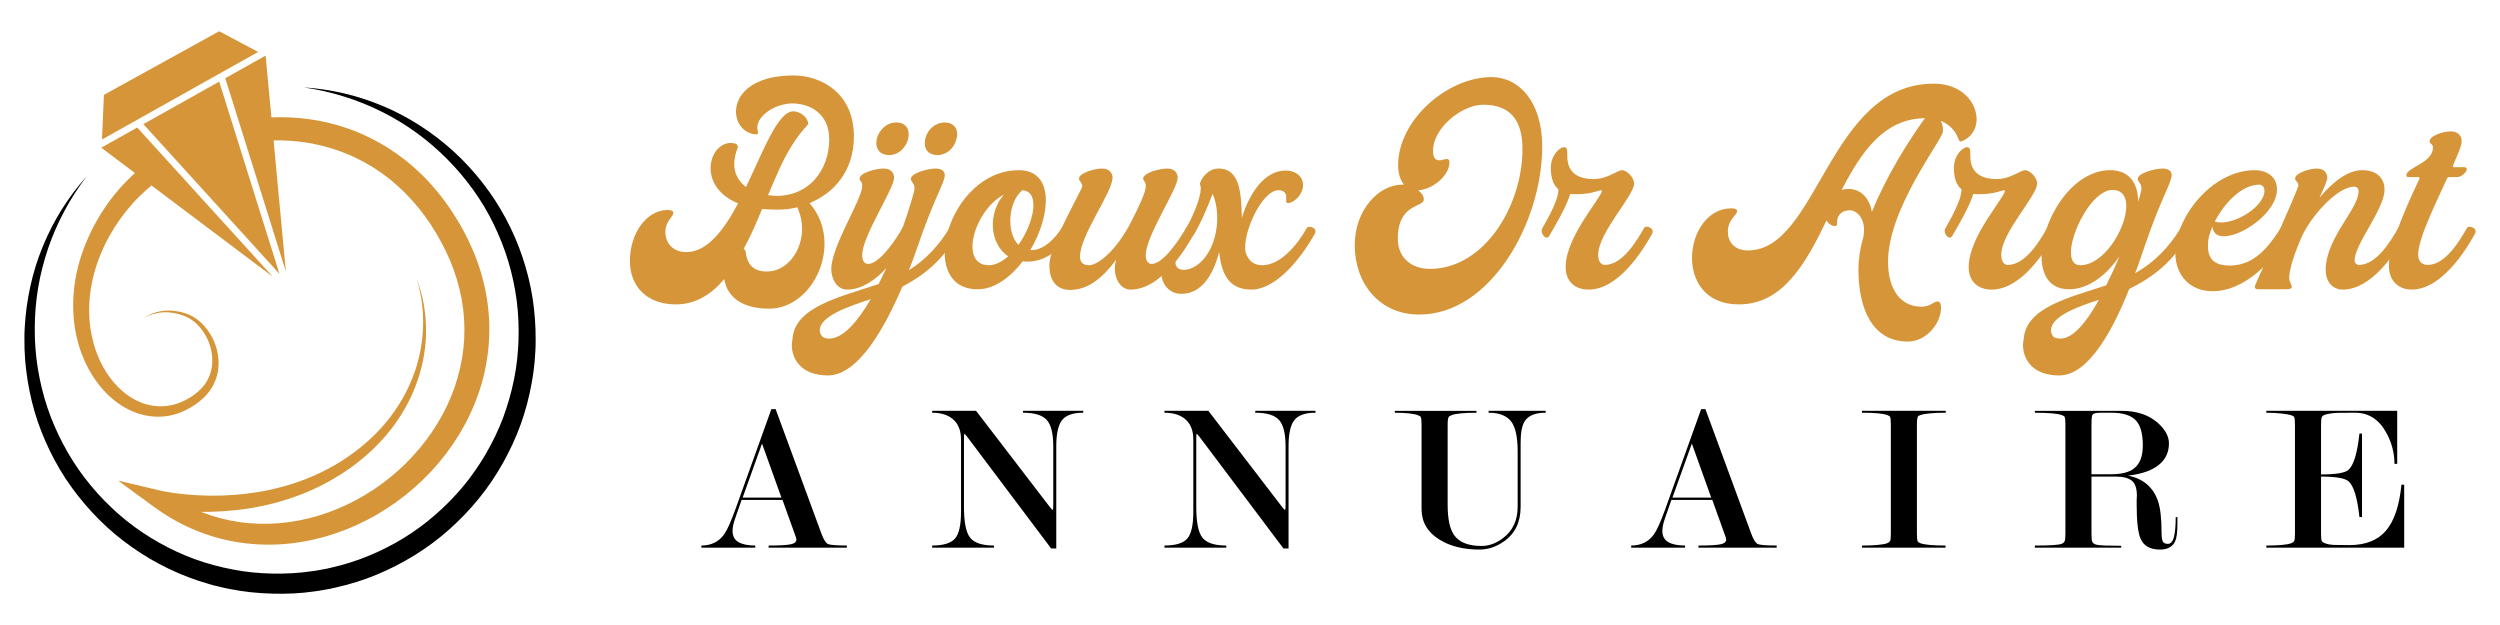 <?xml version="1.0" encoding="utf-8"?>
<!-- Generator: Adobe Illustrator 16.0.0, SVG Export Plug-In . SVG Version: 6.00 Build 0)  -->
<!DOCTYPE svg PUBLIC "-//W3C//DTD SVG 1.1//EN" "http://www.w3.org/Graphics/SVG/1.1/DTD/svg11.dtd">
<svg version="1.1" id="Calque_1" xmlns="http://www.w3.org/2000/svg" xmlns:xlink="http://www.w3.org/1999/xlink" x="0px" y="0px"
	 width="200px" height="50px" viewBox="0 0 200 50" enable-background="new 0 0 200 50" xml:space="preserve">
<g>
	<g>
		<g>
			<path fill="#D59538" d="M53.232,18.562c0,0.841,0.552,1.605,1.685,1.605c1.655,0,3-1.763,4.131-3.895
				c-3.526-1.447-2.21-5.29-0.237-4.789c0.157,0.052,0.265,0.21,0.186,0.394c-0.554,1.422-0.159,2.448,0.683,3.08
				c1.42-2.947,2.553-6.053,3.79-6.053c0.552,0,1.157,0.5,1.184,0.973c0.026,0.159-0.422,0.342-1.368,1.869
				c-0.658,1.053-1.236,2.421-1.843,3.869c0.236,0.027,0.474,0.053,0.711,0.053c2.605,0,4.185-2.105,4.185-4.526
				c0-2.08-1.579-2.868-2.947-2.868c-1.448,0-3.106,1.131-2.763,2.236c0.053,0.185-0.053,0.263-0.212,0.238
				c-2.289-0.238-2.578-4.711,3.054-4.711c2.21,0,4.841,1.395,4.841,4.868c0,2.79-1.604,4.552-3.552,5.342
				c2.762,3.157,0.37,8.447-3.237,8.447c-2.422,0-3.421-1.186-3.578-2.368c-1.026,1.21-2.289,2.026-3.869,2.026
				c-2.341,0-3.684-1.448-3.684-3.474c0-2.21,1.315-4.053,3-4.079c0.315,0,0.474,0.079,0.474,0.21
				C53.89,17.352,53.232,17.641,53.232,18.562z M61.337,21.72c2.104,0,3.552-2.737,2.447-5.132
				c-0.554,0.131-1.079,0.184-1.604,0.184c-0.449,0-0.843-0.026-1.212-0.053c-0.446,1.08-0.919,2.185-1.473,3.185
				c0.078,0.052,0.132,0.131,0.158,0.236C59.758,21.061,60.181,21.72,61.337,21.72z"/>
			<path fill="#D59538" d="M66.501,21.535c0-1.842,2.475-5.579,2.475-6.658c0-0.369-0.213-0.421-0.213-0.579
				c0-0.474,1.316-0.815,1.921-0.815c0.658,0,0.844,0.421,0.844,0.736c0,0.896-2.552,4.658-2.552,6.185
				c0,0.42,0.155,0.71,0.472,0.71c0.974,0,2.342-2.157,2.763-2.894c0.026-0.052,0.105-0.079,0.184-0.079
				c0.263,0,0.632,0.21,0.448,0.552c-0.791,1.447-2.737,4.474-5.078,4.474C66.92,23.167,66.501,22.246,66.501,21.535z M71.71,9.799
				c1.686,0,1.026,2.605-0.578,2.605C69.396,12.404,70.052,9.799,71.71,9.799z"/>
			<path fill="#D59538" d="M73.448,19.614c-0.185,0.5-0.421,1.236-0.737,1.999c1.396-0.867,2.448-2.052,3.263-3.394
				c0.08-0.132,0.976-0.132,0.578,0.579c-1.129,2.026-2.655,3.237-4.366,4.131c-1.37,3.211-3.502,7.105-5.947,7.105
				c-2.08,0-2.895-1.237-2.895-2.447c0-0.158,0.025-0.289,0.051-0.421c0.132-2.658,3.922-3.421,6.896-4.446
				c1.396-2.711,2.474-5.975,2.843-7.449c0.024-0.079,0.024-0.157,0.024-0.236c0-0.369-0.287-0.474-0.287-0.737
				c0-0.447,1.367-0.815,1.974-0.815c0.525,0,0.736,0.237,0.736,0.526C75.58,14.614,74.739,15.825,73.448,19.614z M65.79,26.93
				c0.132,0.105,0.316,0.158,0.552,0.158c1.081,0,2.264-1.343,3.317-3.157c-1.788,0.578-4.08,1.368-4.08,2.498
				C65.579,26.588,65.632,26.746,65.79,26.93z M75.58,9.799c0.735,0,1.132,0.526,0.946,1.29c-0.185,0.789-0.816,1.315-1.525,1.315
				c-0.764,0-1.159-0.527-0.974-1.315C74.21,10.325,74.844,9.799,75.58,9.799z"/>
			<path fill="#D59538" d="M82.423,20.01h0.104c1.025,0,1.947-1.027,2.423-1.79c0.155-0.237,0.893,0.026,0.632,0.474
				c-0.686,1.184-1.871,2.237-3.397,2.237c-0.13,0-0.263,0-0.366-0.026c-1.003,1.29-2.265,2.237-3.606,2.237
				c-4.974,0-2.368-9.526,3.288-9.526C84.37,13.614,84.08,17.219,82.423,20.01z M80.659,20.508
				c-1.499-0.999-1.656-3.447-0.343-4.946c-2.419,1.289-3.604,5.657-1.21,5.657C79.632,21.219,80.158,20.93,80.659,20.508z
				 M81.475,19.588c1.237-1.737,1.791-4.264,0.316-4.368C80.659,16.115,80.476,18.587,81.475,19.588z"/>
			<path fill="#D59538" d="M89.186,21.535c0-0.21,0.028-0.5,0.107-0.763c-1.026,1.395-2.21,2.421-3.684,2.421
				c-0.924,0-1.658-0.553-1.658-1.974c0-1.394,1.815-4.604,2.553-6.104c0.051-0.079,0.079-0.158,0.079-0.237
				c0-0.237-0.263-0.421-0.263-0.579c-0.027-0.447,1.235-0.815,1.841-0.815c0.658,0,0.842,0.421,0.842,0.736
				c0,1.158-2.604,4.605-2.604,6.315c0,0.422,0.234,0.685,0.711,0.685c0.763,0,2.235-1.236,3.368-3.446
				c0.631-1.237,1.183-2.37,1.183-2.896c0-0.369-0.209-0.421-0.209-0.579c0-0.474,1.314-0.815,1.921-0.815
				c0.657,0,0.842,0.421,0.842,0.736c0,0.896-2.554,4.658-2.554,6.185c0,0.42,0.158,0.71,0.475,0.71
				c0.973,0,2.343-2.157,2.763-2.894c0.026-0.052,0.106-0.079,0.185-0.079c0.263,0,0.632,0.21,0.447,0.552
				c-0.788,1.447-2.736,4.474-5.08,4.474C89.607,23.167,89.186,22.246,89.186,21.535z"/>
			<path fill="#D59538" d="M103.007,16.246c-0.158,0-0.105-0.342-0.105-0.447c0-0.396-0.238-0.579-0.632-0.579
				c-1.315,0-2.896,3.447-2.63,4.947c0.209,0.631,0.603,1.052,1.341,1.052c1.422,0,2.762-1.553,3.579-3
				c0.025-0.052,0.104-0.079,0.185-0.079c0.261,0,0.631,0.21,0.445,0.552c-0.789,1.447-2.895,4.474-5.078,4.474
				c-1.896,0-2.394-1.369-2.58-3c-0.527,2-1.498,3.341-3.023,3.341c-0.977,0-1.581-0.787-1.581-1.604
				c0-0.684,0.396-1.369,1.054-1.369c0.052,0,0.13,0.027,0.13,0.08c0,0.105-0.078,0.131-0.078,0.369
				c0,0.289,0.158,0.605,0.657,0.605c1.344,0,2.763-1.816,2.686-4.369c-0.026-0.658-0.158-1.263-0.371-1.71
				c-0.157,0.474-1.392,3.5-1.762,3.5c-0.235,0-0.553-0.447-0.369-0.737c0.318-0.499,1.187-2.289,1.187-3.211
				c0-0.29-0.105-0.262-0.054-0.421c0.132-0.421,0.658-1.157,1.474-1.157c1.736,0,1.816,2,1.868,3.947
				c0.579-1.921,1.791-3.789,3.501-3.789c0.711,0,1.393,0.394,1.393,1.184C104.241,15.509,103.56,16.246,103.007,16.246z"/>
			<path fill="#D59538" d="M112.324,14.771c-0.34-0.395-0.473-0.973-0.473-1.552c0-3.631,3.947-7.052,7.473-7.052
				c2.212,0,4.053,2,4.053,5.553c0,6.025-4.104,13.445-9.842,13.445c-3.185,0-5.157-2.497-5.157-5.551
				c0-2.764,1.868-4.843,3.815-4.843H112.324z M111.825,19.088c0,1.552,1.104,2.421,2.578,2.421c4.29,0,7.395-4.973,7.395-9.604
				c0-2.447-1.132-3.527-3.131-3.527c-1.736,0-4.027,1.869-4.027,3.684c0,0.606,0.237,0.763,0.501,0.763
				c0.21,0,0.447-0.105,0.604-0.105c0.133,0,0.21,0.08,0.21,0.264c0,1.104-1.394,2.184-2.499,2.237
				c0.264,0.21,0.448,0.447,0.448,0.736C113.904,16.615,111.825,16.246,111.825,19.088z"/>
			<path fill="#D59538" d="M125.118,11.772c0.265,0,0.265,0.238,0.265,0.737c0,0.684,0.236,1.816,2.104,1.816
				c1.132,0,1.868-0.71,2.316-0.71c0.235,0,0.921,0.473,0.921,1.079c0,0.974-2.869,3.92-2.869,5.685
				c0,0.579,0.264,0.815,0.527,0.815c1.421,0,2.554-1.92,3.157-2.973c0.133-0.237,0.868,0.026,0.63,0.474
				c-0.788,1.447-2.736,4.474-5.078,4.474c-1.051,0-1.84-0.605-1.84-1.816c0-2.421,2.895-5.579,2.895-6.079
				c0-0.052-0.027-0.052-0.054-0.052c-0.237,0-0.736,0.315-2.025,0.315c-0.158,0-0.317,0-0.448-0.026
				c-0.315,1.052-1.211,2.553-1.684,3.368c-0.237,0.395-0.765-0.21-0.554-0.605c0.316-0.579,1.291-2.211,1.291-3.079v-0.052
				c-0.37-0.315-0.606-0.842-0.606-1.71C124.066,12.378,124.804,11.772,125.118,11.772z"/>
			<path fill="#D59538" d="M146.121,17.641c-1.684,3.473-3.5,6.711-7.026,6.711c-5.367,0-4.396-7.685-0.579-7.685
				c0.317,0,0.448,0.079,0.448,0.21c0,0.369-0.736,0.657-0.736,1.658c0,0.763,0.473,1.5,1.604,1.5
				c5.633,0,6.448-13.342,14.869-13.342c3.552,0,4.421,3.764,2.237,4.605c-0.106,0.052-0.186,0-0.236-0.131
				c-0.292-0.791-0.844-1.264-1.446-1.5c0.103,0.185,0.183,0.448,0.183,0.816c0,0.685-4.396,6.132-4.396,10.447
				c0,2.289,1.054,3.605,2.657,3.605c0.764,0,0.975-0.42,1.315-0.42c0.24,0,0.265,0.341,0.265,0.499c0,1.29-1.21,2.711-2.634,2.711
				c-2.919,0-3.972-2.711-3.972-5.79c0-0.789,0.13-1.658,0.396-2.579c0.262-1.422-0.502-2.132-1.08-2.132
				c-0.763,0-1.078,0.527-1.025,1.079c0,0.132-0.081,0.211-0.186,0.184C146.463,18.036,146.252,17.877,146.121,17.641z
				 M147.333,15.193c0.183-0.052,0.342-0.078,0.552-0.078c1.026,0,1.684,0.79,1.867,1.842c1.158-2.895,3.001-5.789,4.239-7.5
				C150.727,9.484,148.911,12.141,147.333,15.193z"/>
			<path fill="#D59538" d="M157.363,11.772c0.262,0,0.262,0.238,0.262,0.737c0,0.684,0.238,1.816,2.107,1.816
				c1.131,0,1.867-0.71,2.314-0.71c0.237,0,0.922,0.473,0.922,1.079c0,0.974-2.868,3.92-2.868,5.685
				c0,0.579,0.265,0.815,0.526,0.815c1.42,0,2.554-1.92,3.158-2.973c0.13-0.237,0.867,0.026,0.63,0.474
				c-0.788,1.447-2.736,4.474-5.078,4.474c-1.054,0-1.841-0.605-1.841-1.816c0-2.421,2.896-5.579,2.896-6.079
				c0-0.052-0.026-0.052-0.055-0.052c-0.236,0-0.736,0.315-2.027,0.315c-0.156,0-0.313,0-0.446-0.026
				c-0.314,1.052-1.211,2.553-1.686,3.368c-0.234,0.395-0.763-0.21-0.552-0.605c0.317-0.579,1.29-2.211,1.29-3.079v-0.052
				c-0.368-0.315-0.605-0.842-0.605-1.71C156.311,12.378,157.048,11.772,157.363,11.772z"/>
			<path fill="#D59538" d="M171.603,19.614c-0.211,0.579-0.448,1.369-0.791,2.237c1.605-0.895,2.766-2.158,3.659-3.631
				c0.078-0.132,0.975-0.132,0.579,0.579c-1.21,2.158-2.843,3.395-4.71,4.316c-1.263,3.158-3.212,6.921-5.605,6.921
				c-2.079,0-2.895-1.237-2.895-2.447c0-0.158,0.025-0.289,0.053-0.421c0.13-2.579,3.685-3.369,6.604-4.343
				c0.369-0.762,0.737-1.525,1.054-2.316c-1.028,1.5-2.475,2.632-4.027,2.632c-4.473,0-1.499-9.526,3.291-9.526
				c1.577,0,2.234,1.105,2.234,2.526c0.105-0.315,0.185-0.631,0.239-0.869c0.025-0.079,0.025-0.157,0.025-0.236
				c0-0.369-0.29-0.474-0.29-0.737c0-0.447,1.368-0.815,1.974-0.815c0.527,0,0.736,0.237,0.736,0.526
				C173.733,14.614,172.894,15.825,171.603,19.614z M164.26,26.93c0.133,0.105,0.316,0.158,0.58,0.158c1,0,2.079-1.317,3.077-3.104
				c-1.734,0.551-3.842,1.341-3.842,2.444C164.075,26.588,164.13,26.746,164.26,26.93z M168.998,15.193
				c-2.131,0-4.58,6.026-2.58,6.026C169.129,21.219,171.603,15.193,168.998,15.193z"/>
			<path fill="#D59538" d="M180.395,13.614c0.869,0,1.764,0.473,1.764,1.526c0,1.842-2.764,3.763-4.236,3.763
				c-0.526,0-0.896-0.237-0.921-0.789c-0.238,0.552-0.368,0.973-0.368,1.579c0,1.157,0.684,1.553,1.736,1.553
				c1.974,0,3.132-1.501,4.104-3.026c0.053-0.052,0.105-0.079,0.211-0.079c0.264,0,0.604,0.21,0.422,0.552
				c-1.159,2.131-3.501,4.605-6.105,4.605c-1.814,0-2.974-1.29-2.974-3.053C174.027,17.352,176.975,13.614,180.395,13.614z
				 M177.185,17.72c1.289,0.448,3.973-1.105,3.973-2.473c0-0.265-0.184-0.475-0.419-0.475
				C179.369,14.771,177.975,16.194,177.185,17.72z"/>
			<path fill="#D59538" d="M183.871,14.825c0-0.263-0.264-0.369-0.264-0.527c0-0.447,1.131-0.815,1.737-0.815
				c0.658,0,0.841,0.421,0.841,0.736c0,0.21-0.263,0.816-0.631,1.606c1.185-1.421,2.367-2.211,3.42-2.211
				c1.316,0,1.79,0.79,1.79,1.553c0,1.552-2.395,4.368-2.395,5.657c0,0.211,0.158,0.369,0.343,0.369c1.419,0,2.552-1.92,3.158-2.973
				c0.025-0.052,0.104-0.079,0.184-0.079c0.262,0,0.629,0.21,0.447,0.552c-0.789,1.447-2.738,4.474-5.079,4.474
				c-0.869,0-1.369-0.711-1.369-1.554c0-2.578,2.632-4.867,2.632-6.314c0-0.211-0.131-0.368-0.343-0.368
				c-1.263,0-3.237,2.079-4.13,3.842c-0.605,1.368-1.079,2.71-1.079,3.5c0,0.396,0.605,0.868-0.263,0.868h-2.238
				c-0.289,0-0.263-0.237-0.21-0.342C180.739,22.035,183.871,15.141,183.871,14.825z"/>
			<path fill="#D59538" d="M192.689,14.167c-0.132,0-0.185-0.053-0.185-0.132c0-0.657,2.131-0.974,2.131-2.236
				c0-0.315-0.237-0.237-0.262-0.474c-0.054-0.447,1.078-0.816,1.683-0.816c0.658,0,0.87,0.448,0.87,0.685
				c0.025,0.263-0.054,0.527-0.212,0.921l-0.474,1.131c-0.026,0.079,0,0.132,0.08,0.132h0.815c0.526,0-0.053,0.789-0.579,0.789
				h-0.605c-0.079,0-0.159,0.027-0.185,0.106c-0.658,1.472-2.317,4.763-2.317,6.079c0,0.709,0.475,0.841,0.765,0.841
				c1.42,0,2.552-1.92,3.156-2.973c0.027-0.052,0.107-0.079,0.186-0.079c0.263,0,0.632,0.21,0.447,0.552
				c-0.79,1.447-2.736,4.474-5.079,4.474c-0.973,0-1.815-0.632-1.815-1.921c0-1.843,1.975-5.947,2.447-6.948
				c0.026-0.079,0-0.131-0.08-0.131H192.689z"/>
		</g>
		<g>
			<path d="M62.599,39.993h-3.271l-0.522,1.5c-0.134,0.377-0.201,0.7-0.201,0.974c0,0.42,0.157,0.72,0.475,0.902
				c0.316,0.184,0.763,0.273,1.34,0.273v0.169h-4.31v-0.169c0.779,0,1.385-0.294,1.815-0.885c0.237-0.327,0.543-1.008,0.916-2.039
				l2.868-7.988h0.341l3.664,9.959c0.17,0.465,0.341,0.741,0.51,0.825c0.17,0.085,0.679,0.128,1.526,0.128v0.169h-6.261v-0.169
				c0.848,0,1.431-0.031,1.748-0.094c0.315-0.062,0.474-0.19,0.474-0.385l-0.033-0.169L62.599,39.993z M62.513,39.807l-1.551-4.321
				l-1.55,4.321H62.513z"/>
			<path d="M84.263,40.451v-4.729c0-1.031-0.175-1.74-0.526-2.126c-0.35-0.386-0.983-0.578-1.899-0.578v-0.152h4.819v0.152
				c-0.805,0-1.364,0.192-1.681,0.577c-0.317,0.387-0.475,1.095-0.475,2.126v8.158h-0.408l-6.738-8.961L77.168,34.7
				c-0.034,0-0.051,0.101-0.051,0.304v5.544c0,1.247,0.168,2.074,0.507,2.483c0.339,0.408,0.969,0.611,1.893,0.611v0.169h-4.944
				v-0.169c0.882,0,1.486-0.182,1.816-0.544c0.327-0.364,0.493-1.08,0.493-2.146v-5.789c0-0.636-0.172-1.135-0.512-1.499
				c-0.405-0.431-1.006-0.646-1.798-0.646v-0.152h3.514l5.856,7.637c0.146,0.192,0.235,0.288,0.269,0.288
				C84.245,40.791,84.263,40.678,84.263,40.451z"/>
			<path d="M102.847,40.451v-4.729c0-1.031-0.176-1.74-0.526-2.126s-0.983-0.578-1.899-0.578v-0.152h4.819v0.152
				c-0.805,0-1.363,0.192-1.681,0.577c-0.317,0.387-0.476,1.095-0.476,2.126v8.158h-0.406l-6.739-8.961L95.753,34.7
				c-0.034,0-0.052,0.101-0.052,0.304v5.544c0,1.247,0.168,2.074,0.508,2.483c0.336,0.408,0.967,0.611,1.892,0.611v0.169h-4.944
				v-0.169c0.883,0,1.487-0.182,1.815-0.544c0.328-0.364,0.493-1.08,0.493-2.146v-5.789c0-0.636-0.17-1.135-0.51-1.499
				c-0.406-0.431-1.008-0.646-1.799-0.646v-0.152h3.514l5.856,7.637c0.146,0.192,0.235,0.288,0.27,0.288
				S102.847,40.678,102.847,40.451z"/>
			<path d="M121.65,40.548c0,1.225-0.447,2.147-1.342,2.771c-0.621,0.431-1.271,0.646-1.951,0.646c-1.277,0-2.348-0.265-3.207-0.8
				c-0.951-0.589-1.426-1.403-1.426-2.446v-6.748c0-0.317-0.022-0.521-0.068-0.612c-0.022-0.046-0.09-0.092-0.203-0.135
				c-0.362-0.138-0.984-0.205-1.868-0.205v-0.152h6.536v0.152c-0.521,0-0.943,0.017-1.265,0.051
				c-0.323,0.034-0.558,0.079-0.705,0.136c-0.147,0.056-0.231,0.106-0.254,0.153c-0.058,0.102-0.085,0.305-0.085,0.61v6.397
				c0,1.132,0.168,1.941,0.509,2.429c0.407,0.589,1.143,0.882,2.206,0.882c0.589,0,1.16-0.21,1.715-0.628
				c0.78-0.589,1.171-1.425,1.171-2.512v-4.43c0-1.165-0.182-1.971-0.543-2.419c-0.362-0.446-0.956-0.67-1.782-0.67v-0.152h4.565
				v0.152c-0.849,0-1.414,0.237-1.697,0.714c-0.204,0.34-0.306,0.912-0.306,1.717V40.548z"/>
			<path d="M136.983,39.993h-3.271l-0.522,1.5c-0.134,0.377-0.201,0.7-0.201,0.974c0,0.42,0.157,0.72,0.475,0.902
				c0.316,0.184,0.764,0.273,1.341,0.273v0.169h-4.311v-0.169c0.78,0,1.386-0.294,1.815-0.885c0.237-0.327,0.544-1.008,0.916-2.039
				l2.868-7.988h0.34l3.665,9.959c0.172,0.465,0.34,0.741,0.511,0.825c0.169,0.085,0.679,0.128,1.526,0.128v0.169h-6.261v-0.169
				c0.847,0,1.43-0.031,1.747-0.094c0.316-0.062,0.475-0.19,0.475-0.385l-0.034-0.169L136.983,39.993z M136.897,39.807l-1.549-4.321
				l-1.552,4.321H136.897z"/>
			<path d="M153.353,33.938v8.75c0,0.33,0.023,0.539,0.067,0.63c0.025,0.046,0.092,0.092,0.205,0.137
				c0.327,0.125,1.001,0.188,2.019,0.188v0.169h-6.687v-0.169c0.487,0,0.908-0.016,1.265-0.05s0.6-0.078,0.73-0.129
				c0.13-0.05,0.215-0.114,0.254-0.187c0.039-0.074,0.061-0.271,0.061-0.589v-8.75c0-0.318-0.024-0.517-0.068-0.597
				c-0.023-0.046-0.097-0.091-0.222-0.136c-0.328-0.124-1-0.188-2.02-0.188v-0.152h6.704v0.152c-0.486,0-0.907,0.017-1.265,0.051
				c-0.354,0.034-0.609,0.079-0.755,0.137l-0.169,0.066C153.392,33.342,153.353,33.563,153.353,33.938z"/>
			<path d="M174.193,41.368v0.561c0,0.667-0.063,1.131-0.188,1.391c-0.204,0.43-0.609,0.646-1.212,0.646
				c-0.784,0-1.303-0.294-1.552-0.883c-0.206-0.475-0.308-1.38-0.308-2.716v-0.355c0-0.111,0.006-0.232,0.017-0.355
				c0-0.6-0.14-1.006-0.422-1.215c-0.281-0.209-0.688-0.313-1.217-0.313h-1.992v4.562c0,0.342,0.02,0.557,0.059,0.647
				c0.04,0.092,0.125,0.162,0.255,0.213s0.396,0.082,0.798,0.094s0.823,0.018,1.265,0.018v0.151h-6.907v-0.169
				c1.187,0,1.901-0.046,2.138-0.137c0.113-0.045,0.193-0.109,0.236-0.195c0.046-0.086,0.069-0.292,0.069-0.622v-8.75
				c0-0.318-0.023-0.517-0.069-0.597c-0.022-0.046-0.095-0.091-0.219-0.136c-0.329-0.124-1.048-0.188-2.155-0.188v-0.152h6.941
				c1.221,0,2.194,0.328,2.919,0.984c0.577,0.522,0.866,1.062,0.866,1.615c0,0.657-0.229,1.195-0.684,1.614
				c-0.545,0.511-1.408,0.832-2.589,0.969c1.206,0.238,2.002,0.91,2.39,2.017c0.193,0.554,0.292,1.39,0.292,2.51
				c0,0.327,0.029,0.564,0.084,0.711c0.059,0.147,0.196,0.221,0.413,0.221c0.241,0,0.407-0.19,0.497-0.569
				c0.093-0.378,0.138-0.902,0.138-1.569H174.193z M167.32,37.939h1.572c0.822,0,1.431-0.153,1.824-0.46
				c0.475-0.365,0.71-0.98,0.71-1.848c0-0.955-0.194-1.63-0.582-2.024c-0.39-0.393-1.036-0.589-1.936-0.589h-0.812
				c-0.236,0-0.411,0.017-0.524,0.051c-0.112,0.034-0.183,0.105-0.211,0.213c-0.027,0.109-0.042,0.329-0.042,0.659V37.939z"/>
			<path d="M185.683,38.127v4.545c0,0.319,0.018,0.517,0.051,0.596c0.033,0.08,0.141,0.152,0.322,0.213
				c0.181,0.063,0.389,0.1,0.625,0.112c0.238,0.01,0.661,0.016,1.271,0.016c1.286,0,2.26-0.384,2.92-1.149
				c0.66-0.765,1.075-1.994,1.244-3.687h0.22v5.039h-11.031v-0.169c1.007,0,1.676-0.063,2.002-0.188
				c0.114-0.045,0.19-0.105,0.23-0.178c0.04-0.074,0.06-0.271,0.06-0.589v-8.717c0-0.329-0.022-0.533-0.067-0.612
				c-0.024-0.047-0.097-0.092-0.223-0.136c-0.124-0.046-0.379-0.092-0.762-0.138c-0.386-0.045-0.799-0.067-1.24-0.067v-0.152h10.472
				v4.242h-0.22c0-0.875-0.221-1.71-0.66-2.505c-0.587-1.057-1.416-1.585-2.488-1.585c-0.429,0-0.86,0.003-1.294,0.008
				c-0.436,0.006-0.822,0.061-1.159,0.163c-0.103,0.045-0.172,0.105-0.212,0.18c-0.039,0.074-0.06,0.276-0.06,0.606v3.98
				c1.17,0,1.896-0.118,2.178-0.354c0.428-0.363,0.726-1.337,0.893-2.92h0.206v6.687h-0.206c-0.167-1.551-0.459-2.506-0.876-2.869
				C187.584,38.252,186.853,38.127,185.683,38.127z"/>
		</g>
	</g>
	<g>
		<path fill="#D59538" d="M8.364,16.65c-0.337,0.502-0.644,1.02-0.917,1.554c-0.275,0.533-0.523,1.083-0.734,1.646
			c-0.426,1.127-0.71,2.314-0.813,3.52c-0.104,1.205-0.036,2.429,0.237,3.612c0.272,1.183,0.747,2.323,1.435,3.332
			c0.684,1.008,1.595,1.89,2.711,2.449c0.279,0.137,0.568,0.255,0.867,0.35c0.299,0.09,0.606,0.154,0.917,0.191
			c0.622,0.074,1.26,0.032,1.859-0.137c0.151-0.037,0.297-0.092,0.444-0.141c0.142-0.059,0.288-0.112,0.424-0.182
			c0.28-0.13,0.542-0.288,0.793-0.458l0.186-0.132c0.062-0.044,0.12-0.094,0.178-0.14c0.119-0.091,0.237-0.194,0.35-0.302
			c0.224-0.215,0.425-0.454,0.594-0.718c0.338-0.525,0.537-1.135,0.581-1.747c0.047-0.613-0.05-1.225-0.254-1.789
			c-0.206-0.564-0.517-1.088-0.921-1.527c-0.403-0.439-0.913-0.795-1.482-0.971c-0.558-0.183-1.152-0.259-1.732-0.193
			c-0.29,0.03-0.574,0.097-0.846,0.197c-0.271,0.1-0.531,0.229-0.76,0.402c0.24-0.156,0.508-0.264,0.779-0.345
			c0.273-0.077,0.555-0.125,0.836-0.136c0.565-0.026,1.127,0.085,1.646,0.29c0.518,0.195,0.956,0.554,1.305,0.976
			c0.35,0.424,0.608,0.92,0.767,1.441c0.157,0.522,0.211,1.072,0.142,1.602c-0.068,0.527-0.266,1.03-0.572,1.454
			c-0.153,0.211-0.331,0.404-0.529,0.578c-0.1,0.086-0.201,0.165-0.313,0.244c-0.056,0.039-0.11,0.081-0.166,0.118L15.203,31.8
			c-0.23,0.14-0.466,0.268-0.712,0.368c-0.121,0.054-0.249,0.093-0.373,0.137c-0.127,0.037-0.252,0.077-0.381,0.102
			c-0.256,0.059-0.515,0.092-0.776,0.097c-0.26,0.006-0.52-0.007-0.776-0.051c-0.256-0.042-0.509-0.108-0.755-0.193
			c-0.245-0.09-0.483-0.198-0.713-0.325c-0.918-0.512-1.68-1.301-2.247-2.208c-0.288-0.453-0.52-0.94-0.715-1.441
			C7.562,27.782,7.42,27.26,7.314,26.73c-0.208-1.058-0.232-2.151-0.104-3.226c0.262-2.149,1.145-4.217,2.406-5.988
			c0.317-0.441,0.657-0.864,1.021-1.267c0.365-0.402,0.755-0.781,1.162-1.14c0.106-0.092,0.212-0.184,0.32-0.272l9.702,7.299
			l-7.833-8.621l-1.148-1.263l-1.862-2.049l-2.875,1.612l2.693,2.026c-0.025,0.023-0.051,0.047-0.076,0.07
			C9.833,14.729,9.037,15.647,8.364,16.65z"/>
		<polygon fill="#D59538" points="17.536,2.5 8.313,7.588 8.159,11.159 20.652,4.154 		"/>
		<path fill="#D59538" d="M19.103,9.7l0.545,1.739l3.22,10.273l-0.981-10.48c1.745-0.034,3.489,0.227,5.125,0.801
			c1.015,0.346,1.983,0.819,2.89,1.389c0.453,0.288,0.889,0.601,1.308,0.934c0.417,0.338,0.814,0.699,1.196,1.078
			c0.379,0.381,0.737,0.783,1.081,1.199c0.336,0.422,0.66,0.855,0.958,1.308c0.298,0.454,0.58,0.918,0.837,1.399
			c0.264,0.478,0.495,0.964,0.706,1.46c0.42,0.994,0.736,2.024,0.933,3.075c0.098,0.525,0.165,1.057,0.202,1.589
			c0.035,0.533,0.042,1.067,0.016,1.602c-0.109,2.133-0.722,4.238-1.753,6.133c-1.028,1.896-2.455,3.586-4.137,4.961
			c-0.841,0.689-1.75,1.296-2.707,1.813c-0.956,0.515-1.961,0.942-2.999,1.26c-1.038,0.318-2.108,0.531-3.187,0.619
			c-1.079,0.093-2.167,0.063-3.239-0.093c-1.035-0.149-2.054-0.422-3.031-0.808c0.228,0.004,0.456,0.002,0.684-0.003
			c1.401-0.032,2.802-0.178,4.174-0.466c1.373-0.287,2.72-0.712,4-1.285c0.64-0.286,1.264-0.61,1.863-0.971
			c0.602-0.358,1.183-0.75,1.738-1.178c1.106-0.854,2.106-1.853,2.939-2.974c0.832-1.122,1.492-2.368,1.937-3.685
			c0.447-1.314,0.678-2.702,0.662-4.08c-0.015-1.38-0.265-2.751-0.756-4.025c0.403,1.303,0.576,2.67,0.512,4.021
			c-0.065,1.35-0.35,2.683-0.843,3.931c-0.491,1.248-1.184,2.406-2.026,3.441c-0.839,1.035-1.832,1.94-2.917,2.711
			c-2.172,1.55-4.708,2.522-7.324,2.962c-1.308,0.22-2.638,0.319-3.965,0.304c-0.663-0.009-1.327-0.046-1.986-0.112
			c-0.329-0.033-0.657-0.072-0.982-0.12c-0.163-0.024-0.324-0.051-0.484-0.079l-0.239-0.044c-0.076-0.016-0.162-0.033-0.223-0.047
			L9.44,38.444l2.84,2.08c0.965,0.706,2.008,1.316,3.116,1.796c1.106,0.48,2.274,0.825,3.466,1.03
			c1.192,0.204,2.41,0.268,3.616,0.191c1.207-0.075,2.404-0.29,3.563-0.62c1.161-0.334,2.286-0.782,3.354-1.338
			c1.069-0.557,2.084-1.216,3.028-1.965s1.817-1.589,2.604-2.505c0.782-0.921,1.482-1.918,2.067-2.981
			c0.589-1.062,1.065-2.188,1.411-3.359c0.349-1.171,0.554-2.385,0.619-3.606c0.136-2.449-0.338-4.919-1.294-7.149
			c-0.237-0.557-0.502-1.106-0.794-1.631c-0.283-0.529-0.599-1.045-0.931-1.548c-0.334-0.504-0.698-0.988-1.078-1.461
			c-0.387-0.467-0.792-0.92-1.224-1.348c-0.436-0.425-0.89-0.832-1.369-1.211c-0.479-0.375-0.979-0.727-1.497-1.051
			c-1.04-0.64-2.148-1.17-3.307-1.555c-1.906-0.643-3.924-0.903-5.917-0.821l-0.463-4.945l-3.228,1.81L19.103,9.7z"/>
		<polygon fill="#D59538" points="18.565,9.814 17.535,6.529 11.469,9.93 13.309,11.956 14.473,13.236 22.357,21.912 19.105,11.538 
					"/>
		<path d="M42.608,23.854c-0.176-1.119-0.452-2.223-0.813-3.296c-0.36-1.073-0.809-2.115-1.347-3.108
			c-0.139-0.246-0.271-0.494-0.416-0.736l-0.445-0.719l-0.478-0.697c-0.164-0.229-0.336-0.451-0.505-0.676
			c-0.692-0.887-1.454-1.717-2.279-2.475c-0.829-0.756-1.717-1.442-2.653-2.051c-0.936-0.607-1.92-1.142-2.945-1.573
			c-1.023-0.435-2.08-0.785-3.155-1.042c-1.077-0.252-2.17-0.421-3.269-0.489c1.088,0.162,2.161,0.398,3.204,0.727
			c1.044,0.323,2.058,0.729,3.03,1.216c1.945,0.97,3.719,2.259,5.233,3.791c1.519,1.527,2.795,3.289,3.728,5.215
			c0.466,0.962,0.86,1.958,1.168,2.979c0.308,1.02,0.528,2.065,0.669,3.119c0.134,1.056,0.18,2.119,0.143,3.182
			c-0.011,0.53-0.063,1.058-0.112,1.587l-0.109,0.787c-0.016,0.132-0.044,0.261-0.068,0.391l-0.073,0.391
			c-0.21,1.038-0.503,2.057-0.87,3.048c-0.375,0.989-0.835,1.944-1.366,2.856c-0.134,0.229-0.262,0.459-0.411,0.677l-0.216,0.332
			c-0.07,0.11-0.143,0.222-0.222,0.327l-0.462,0.642l-0.492,0.62c-0.674,0.813-1.413,1.57-2.207,2.263
			c-1.581,1.397-3.405,2.51-5.352,3.313c-0.971,0.407-1.981,0.721-3.008,0.954l-0.385,0.09l-0.39,0.07l-0.388,0.07
			c-0.065,0.011-0.129,0.024-0.195,0.033l-0.196,0.024c-0.261,0.032-0.522,0.07-0.784,0.099l-0.789,0.062
			c-1.053,0.06-2.111,0.041-3.161-0.062c-1.05-0.104-2.088-0.31-3.108-0.58c-2.042-0.541-3.979-1.455-5.738-2.633
			c-0.216-0.153-0.438-0.299-0.65-0.457l-0.63-0.483c-0.205-0.169-0.405-0.343-0.608-0.514c-0.05-0.044-0.102-0.084-0.151-0.13
			l-0.145-0.136l-0.292-0.271c-0.771-0.729-1.483-1.521-2.129-2.366c-1.29-1.692-2.293-3.602-2.982-5.626
			c-0.671-2.029-1.028-4.175-1.008-6.33c0-1.078,0.089-2.157,0.266-3.224c0.177-1.067,0.448-2.12,0.793-3.15
			c0.348-1.029,0.784-2.032,1.301-2.995c0.511-0.966,1.108-1.889,1.771-2.767c-0.736,0.817-1.396,1.707-1.986,2.643
			c-0.584,0.939-1.09,1.931-1.512,2.959c-0.844,2.06-1.321,4.274-1.439,6.512c-0.012,0.279-0.03,0.561-0.022,0.841
			c0.003,0.281-0.001,0.561,0.009,0.842l0.047,0.842c0.019,0.279,0.057,0.559,0.084,0.839c0.134,1.116,0.357,2.225,0.67,3.31
			c0.315,1.085,0.735,2.14,1.23,3.157c0.499,1.014,1.07,1.998,1.739,2.914c1.331,1.837,2.953,3.474,4.821,4.779
			c1.862,1.312,3.944,2.322,6.143,2.943l0.412,0.119l0.417,0.099c0.279,0.064,0.556,0.139,0.837,0.185
			c0.281,0.049,0.561,0.107,0.844,0.149l0.849,0.112c1.137,0.119,2.282,0.151,3.423,0.097l0.855-0.063
			c0.284-0.029,0.567-0.07,0.851-0.104l0.213-0.028c0.071-0.009,0.141-0.022,0.211-0.035l0.423-0.075l0.422-0.076l0.418-0.095
			c1.116-0.251,2.215-0.587,3.271-1.028c2.111-0.879,4.089-2.092,5.796-3.614c0.854-0.759,1.646-1.587,2.369-2.473
			c0.723-0.886,1.362-1.837,1.922-2.832c0.559-0.995,1.04-2.034,1.429-3.107c0.385-1.074,0.673-2.18,0.877-3.302l0.07-0.42
			c0.023-0.141,0.051-0.279,0.065-0.422l0.099-0.848c0.04-0.567,0.088-1.135,0.082-1.703C42.861,26.113,42.78,24.979,42.608,23.854z
			"/>
	</g>
</g>
</svg>
